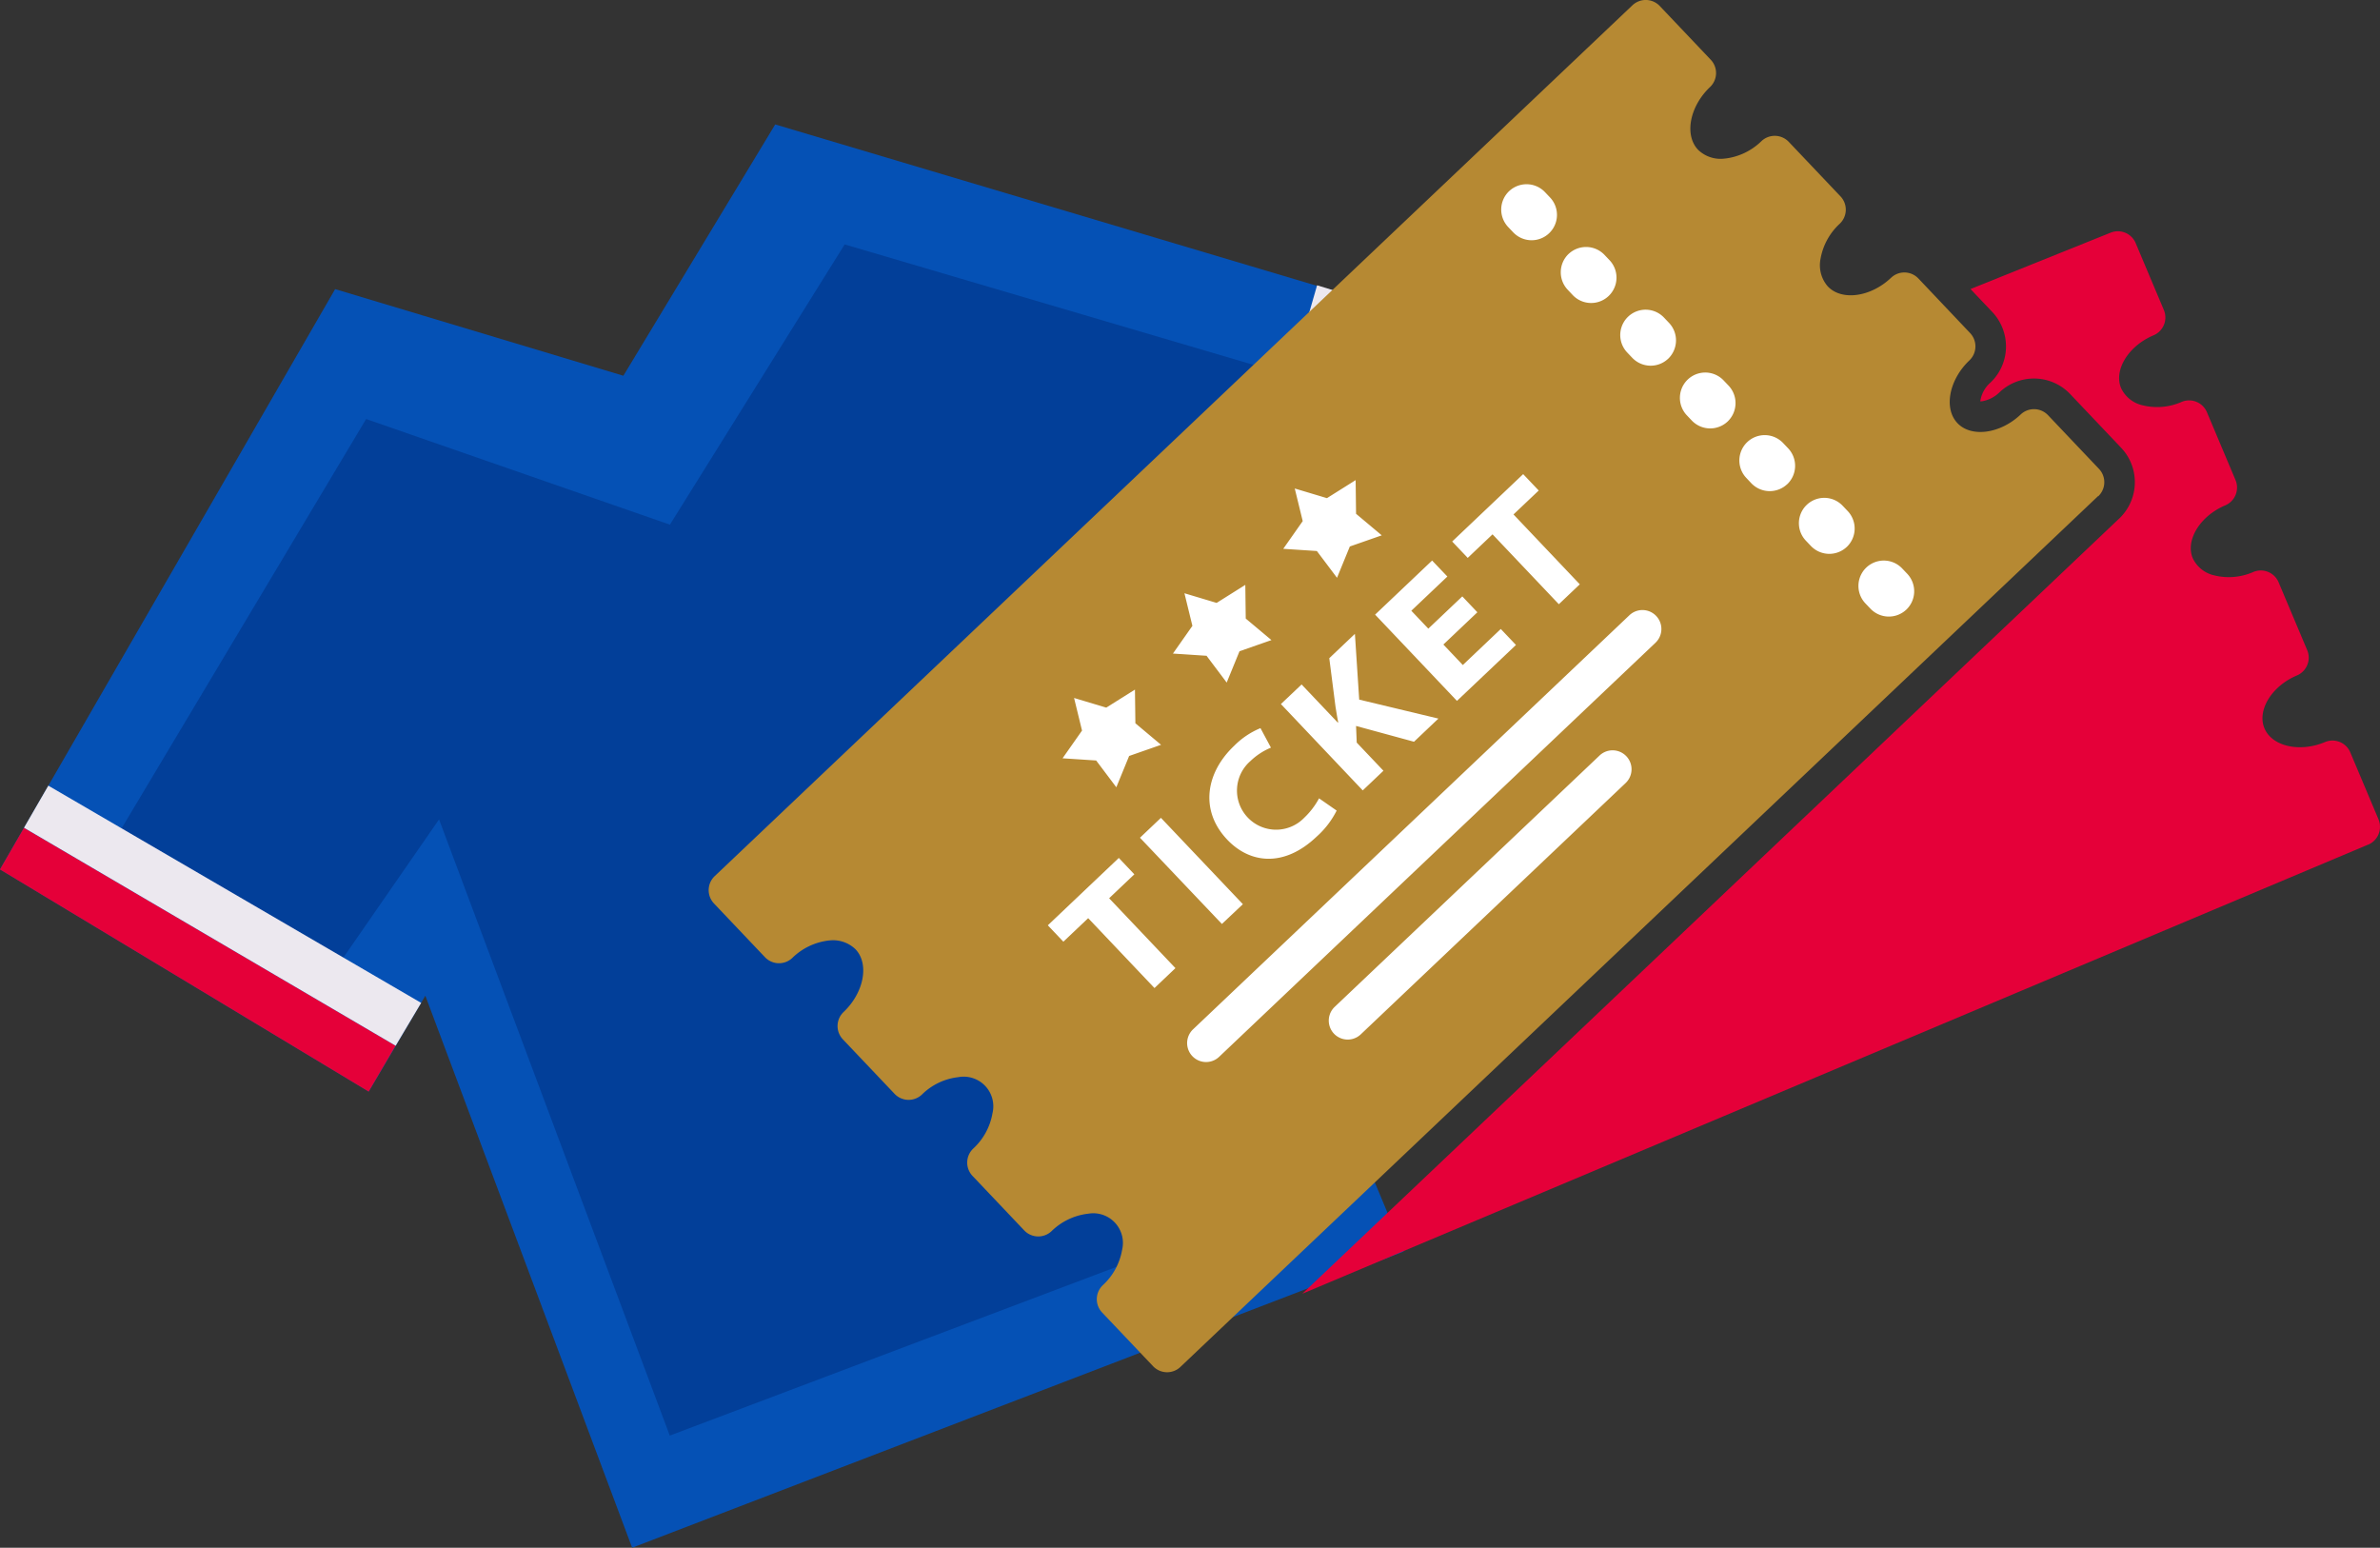 <svg xmlns="http://www.w3.org/2000/svg" width="145.228" height="94.439" viewBox="0 0 145.228 94.439">
  <rect x="0" y="0" width="145.228" height="94.439" fill="#333333" stroke="none"/>
  <g id="グループ_25072" data-name="グループ 25072" transform="translate(400.361 -1641)">
    <path id="パス_89" data-name="パス 89" d="M100.212,61.049,79.762,96.455l22.5,13.556,3.455-5.846,12.618,33.681,47.082-18.071L151.2,85.762l7.19,2.674,7.873-25.759L127.066,51,117.8,66.334Z" transform="translate(-480.123 1597.593)" fill="#0551b5"/>
    <path id="パス_90" data-name="パス 90" d="M125.8,92.8,110.744,118l13.628,7.72,5.878-8.49,14.079,37.6,37.8-14.276-15.134-38.607,10.89,3.007,4.349-14.785L155,82.146l-10.663,17.1Z" transform="translate(-503.82 1573.768)" fill="#023f99"/>
    <path id="パス_91" data-name="パス 91" d="M103.9,246.813l-1.642,2.8-22.5-13.556,1.468-2.541Z" transform="translate(-480.123 1457.995)" fill="#e50039"/>
    <path id="パス_92" data-name="パス 92" d="M110.234,235.844l-1.556,2.614L86,225.157l1.484-2.568Z" transform="translate(-484.896 1466.35)" fill="#ece8ef"/>
    <path id="パス_93" data-name="パス 93" d="M410.13,96.69l3.105.932-7.87,25.763-2.7-1Z" transform="translate(-727.101 1562.644)" fill="#e50039"/>
    <path id="パス_94" data-name="パス 94" d="M397.589,92.753l3.022.926-7.46,25.693-2.927-1.089Z" transform="translate(-717.581 1565.655)" fill="#ece8ef"/>
    <path id="パス_95" data-name="パス 95" d="M313.063,114.594l-27.43-26.342,47.992-44.9,23.823,28.006Z" transform="translate(-637.584 1603.443)" fill="#fff"/>
    <path id="パス_96" data-name="パス 96" d="M483.38,114.6l-1.72-4.081a1.179,1.179,0,0,0-1.545-.629c-1.538.647-3.228.264-3.692-.837s.442-2.579,1.979-3.227a1.18,1.18,0,0,0,.629-1.545l-1.745-4.14a1.18,1.18,0,0,0-1.545-.629,3.709,3.709,0,0,1-2.383.206,1.908,1.908,0,0,1-1.309-1.043c-.464-1.1.442-2.579,1.979-3.227a1.18,1.18,0,0,0,.629-1.545l-1.745-4.14a1.18,1.18,0,0,0-1.545-.629,3.707,3.707,0,0,1-2.382.206,1.907,1.907,0,0,1-1.309-1.044c-.464-1.1.442-2.579,1.979-3.226a1.18,1.18,0,0,0,.629-1.545l-1.72-4.082h0a1.18,1.18,0,0,0-1.545-.629l-8.534,3.432,1.329,1.4a3.061,3.061,0,0,1,.836,2.181,3.025,3.025,0,0,1-.948,2.128,1.865,1.865,0,0,0-.62,1.145,1.026,1.026,0,0,0,.137-.01,2.019,2.019,0,0,0,1.041-.546,3.048,3.048,0,0,1,4.307.111l3.115,3.283a3.092,3.092,0,0,1,.371.48,3.059,3.059,0,0,1-.486,3.826l-.054.05-49.8,47.257,65.027-27.4.011,0a1.18,1.18,0,0,0,.629-1.545" transform="translate(-738.606 1576.39)" fill="#e50039"/>
    <path id="パス_97" data-name="パス 97" d="M348.476,49a1.18,1.18,0,0,0,.189-1.48,1.2,1.2,0,0,0-.146-.189h0l-3.109-3.276a1.18,1.18,0,0,0-1.668-.044c-1.243,1.18-3.011,1.422-3.86.528s-.514-2.647.73-3.827a1.18,1.18,0,0,0,.044-1.668L337.5,35.714a1.18,1.18,0,0,0-1.668-.044c-1.243,1.181-3.012,1.422-3.86.528a1.969,1.969,0,0,1-.446-1.67,3.806,3.806,0,0,1,1.176-2.157,1.18,1.18,0,0,0,.044-1.668l-3.156-3.326a1.18,1.18,0,0,0-1.668-.044,3.81,3.81,0,0,1-2.2,1.06H325.7a1.97,1.97,0,0,1-1.645-.533c-.849-.894-.514-2.647.73-3.827a1.18,1.18,0,0,0,.044-1.668l-3.111-3.278h0a1.18,1.18,0,0,0-1.668-.043l-56,53.137a1.18,1.18,0,0,0-.189,1.48,1.166,1.166,0,0,0,.146.189l3.111,3.278a1.18,1.18,0,0,0,1.668.044,3.811,3.811,0,0,1,2.2-1.06h.013a1.97,1.97,0,0,1,1.645.533c.849.895.515,2.647-.729,3.827a1.18,1.18,0,0,0-.044,1.668l3.156,3.326a1.18,1.18,0,0,0,1.668.043,3.752,3.752,0,0,1,2.215-1.061,1.808,1.808,0,0,1,2.091,2.2,3.807,3.807,0,0,1-1.175,2.157,1.18,1.18,0,0,0-.044,1.668l3.156,3.326a1.18,1.18,0,0,0,1.668.044,3.812,3.812,0,0,1,2.2-1.06h.013a1.809,1.809,0,0,1,2.091,2.2,3.806,3.806,0,0,1-1.176,2.157,1.18,1.18,0,0,0-.044,1.668l3.11,3.277h0a1.18,1.18,0,0,0,1.668.044l.009-.01,55.979-53.119.011-.008M316.157,34.215a1.552,1.552,0,0,1,2.187.057l.309.325a1.547,1.547,0,0,1-2.245,2.13L316.1,36.4a1.552,1.552,0,0,1,.057-2.187m-3.632-3.827a1.551,1.551,0,0,1,2.187.057l.309.325a1.547,1.547,0,1,1-2.245,2.13l-.309-.325a1.551,1.551,0,0,1,.057-2.187m.859,17.265.949,1-1.539,1.46,4.046,4.264-1.279,1.214-4.046-4.264L310,52.763l-.949-1ZM308.758,53.9l-2.2,2.087,1.037,1.093,2.074-1.968.919.969-2.074,1.968L309.7,59.3l2.317-2.2.926.976-3.6,3.412-4.995-5.264,3.479-3.3Zm-9.313-5.372,1.964.589,1.751-1.1.026,2.055,1.568,1.314-1.948.681-.782,1.91-1.23-1.634-2.051-.134,1.188-1.691Zm.418,11.958,2.208,2.327.025-.024c-.067-.322-.111-.636-.164-.943l-.38-2.963,1.564-1.484.262,4.011,4.833,1.158-1.489,1.413-3.536-.963.041,1.015,1.63,1.718-1.263,1.2L298.6,61.681Zm-4.544,9.463c-1.7-1.8-1.282-4.1.425-5.716a4.866,4.866,0,0,1,1.61-1.083l.638,1.191a4.028,4.028,0,0,0-1.255.821,2.387,2.387,0,1,0,3.291,3.452,4.675,4.675,0,0,0,.9-1.18l1.074.747a5.327,5.327,0,0,1-1.232,1.6c-1.948,1.849-4.027,1.669-5.45.17m.96,3.942L295,75.1,290,69.838l1.279-1.214Zm-3.567-18.973,1.964.589,1.751-1.1.026,2.055,1.568,1.314-1.948.681-.782,1.91-1.23-1.634-2.051-.134,1.188-1.691Zm-6.734,6.39,1.964.589,1.751-1.1.026,2.055,1.567,1.314-1.948.681-.782,1.91-1.23-1.634-2.051-.134,1.188-1.691Zm4.907,17.7-4.046-4.264-1.514,1.436-.949-1,4.332-4.111.948,1-1.539,1.46,4.046,4.264ZM319.636,66.5,303.473,81.836a1.156,1.156,0,1,1-1.592-1.677l16.163-15.337a1.156,1.156,0,0,1,1.592,1.677m1.821-8.558L294.83,83.207a1.156,1.156,0,1,1-1.592-1.677l26.627-25.267a1.156,1.156,0,1,1,1.592,1.677m.771-17.328a1.552,1.552,0,0,1-2.187-.057l-.309-.325a1.547,1.547,0,1,1,2.245-2.13l.309.325a1.552,1.552,0,0,1-.057,2.187m3.632,3.827a1.551,1.551,0,0,1-2.187-.057l-.309-.325a1.547,1.547,0,0,1,2.244-2.13l.309.325a1.552,1.552,0,0,1-.057,2.187m3.632,3.827a1.552,1.552,0,0,1-2.187-.057L327,47.884a1.547,1.547,0,0,1,2.245-2.13l.309.325a1.552,1.552,0,0,1-.057,2.187m3.632,3.827a1.552,1.552,0,0,1-2.187-.057l-.309-.325a1.547,1.547,0,1,1,2.245-2.13l.309.325a1.551,1.551,0,0,1-.057,2.187m3.632,3.827a1.552,1.552,0,0,1-2.187-.057l-.309-.325a1.547,1.547,0,1,1,2.245-2.13l.309.325a1.552,1.552,0,0,1-.057,2.187" transform="translate(-620.8 1622.279)" fill="#b68933"/>
  </g>
</svg>
